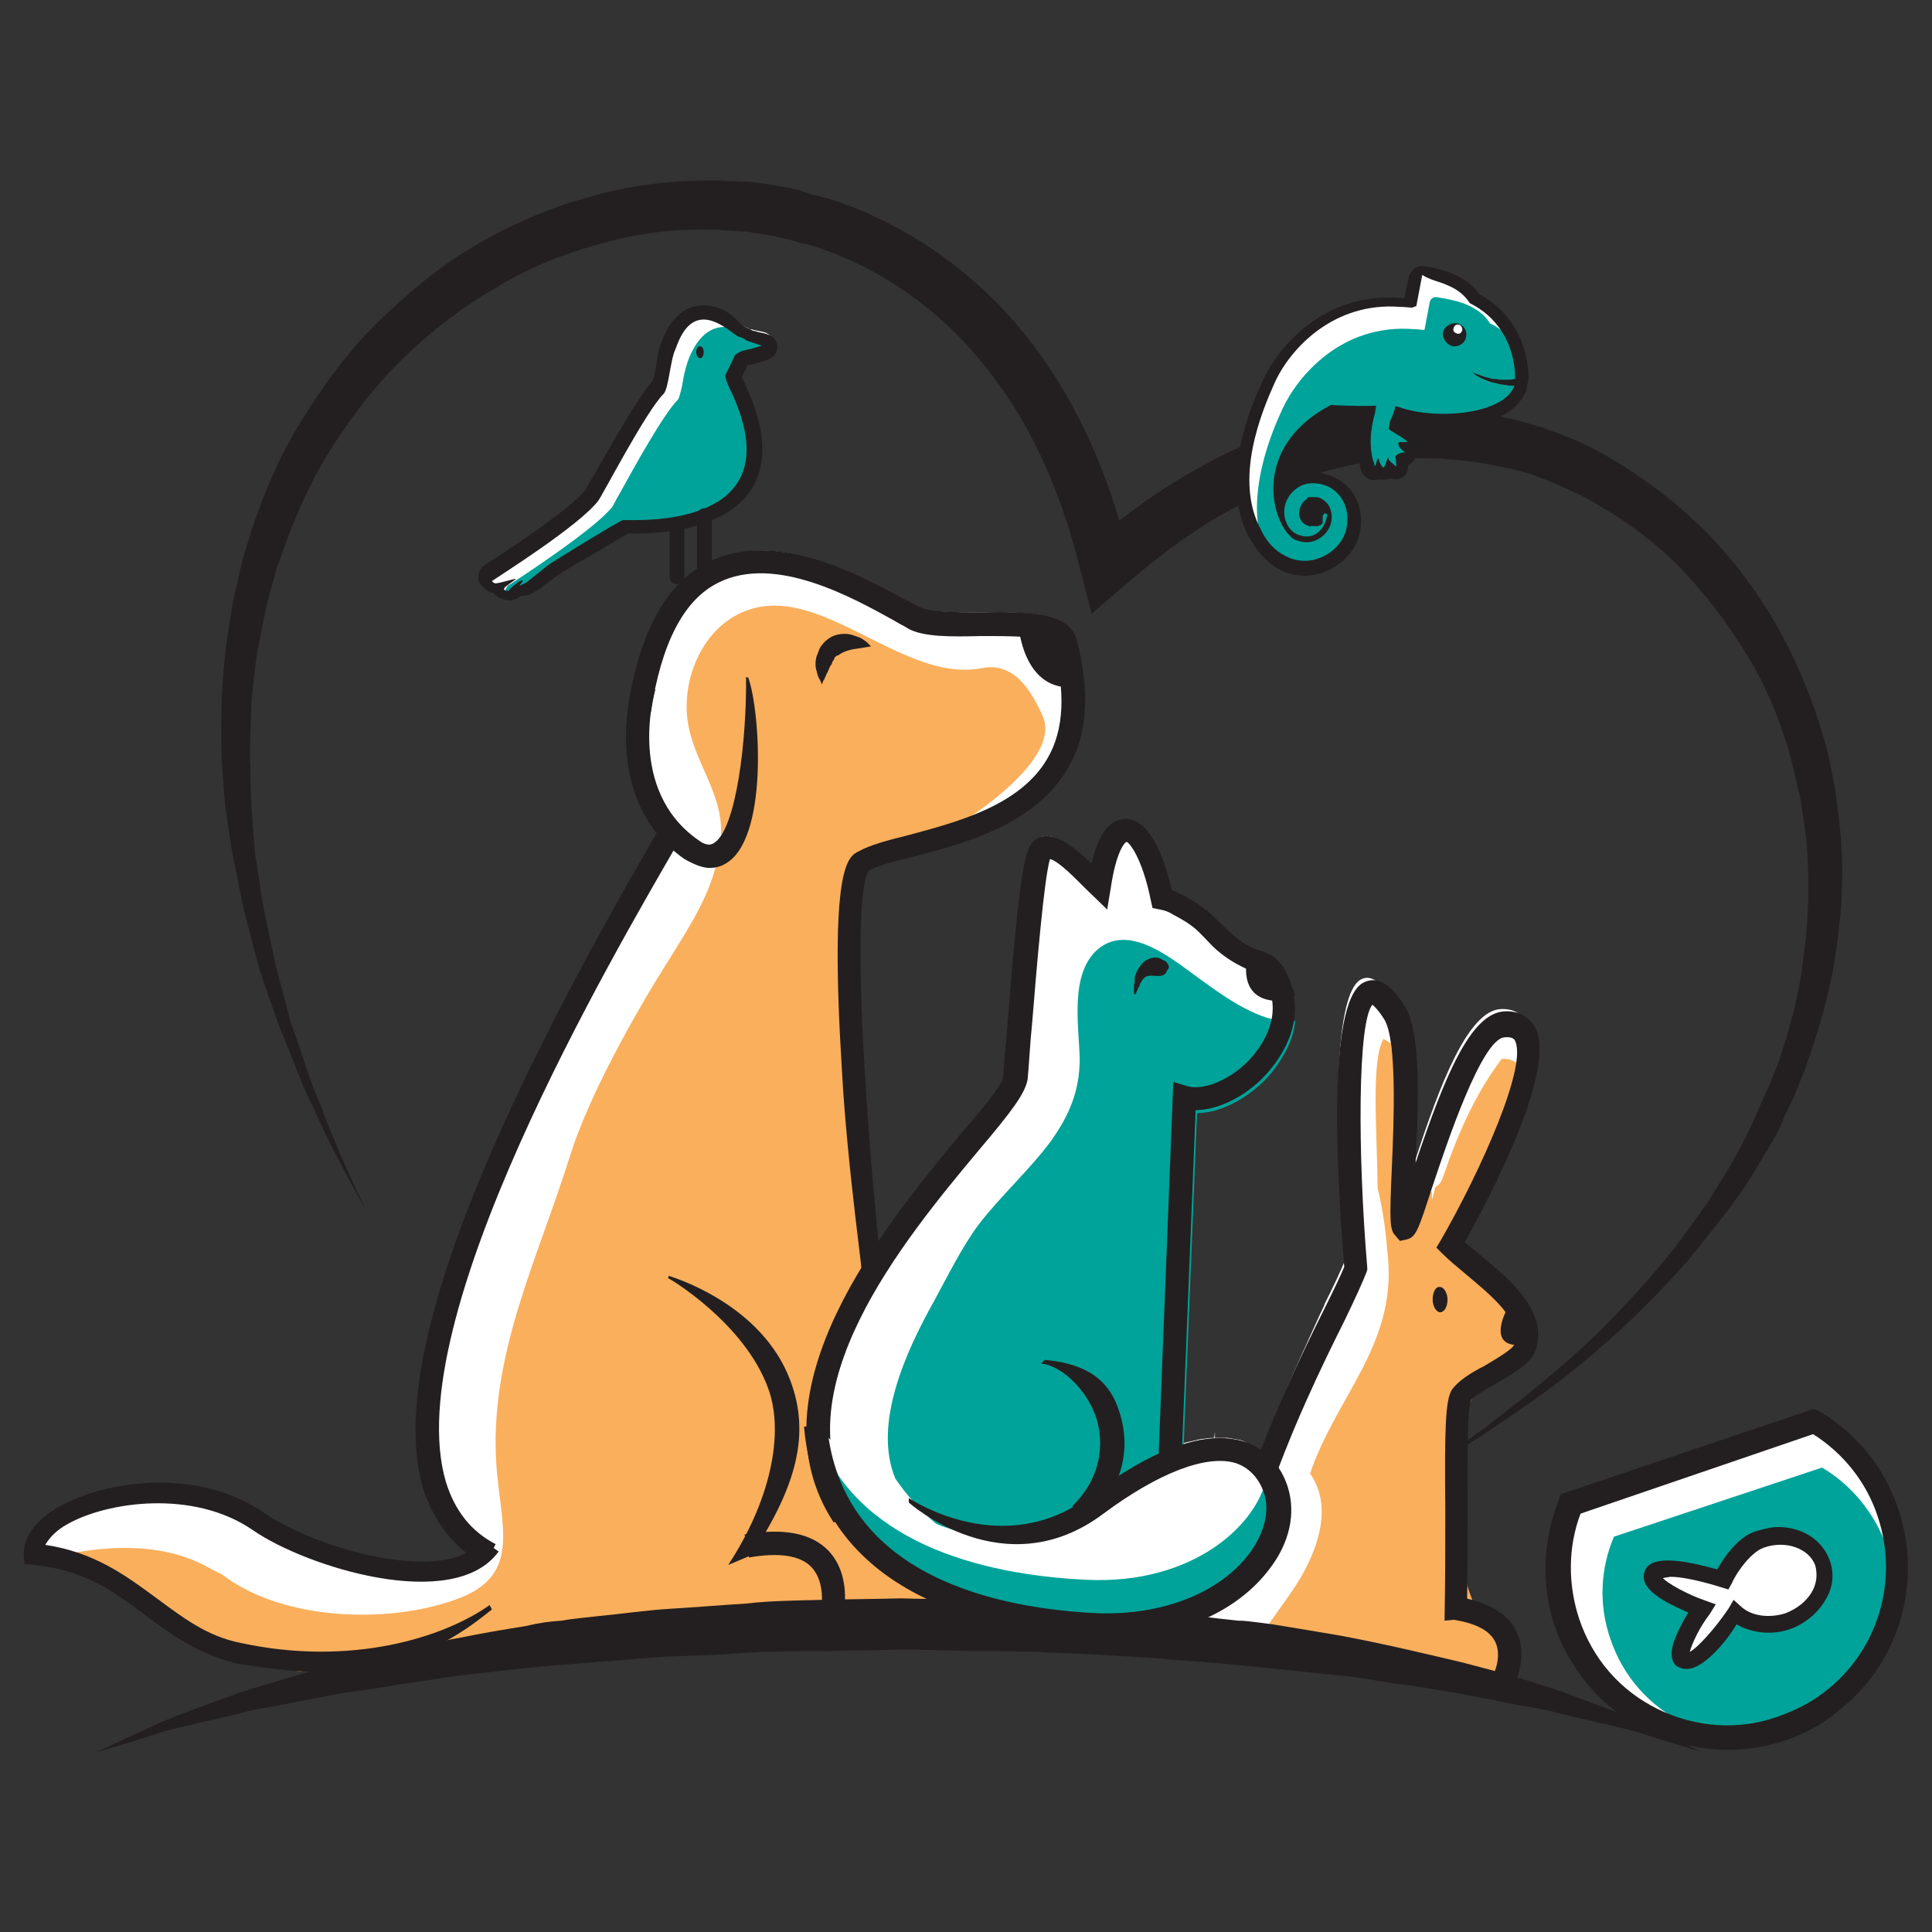 <?xml version="1.0" encoding="utf-8"?>
<!-- Generator: Adobe Illustrator 27.2.0, SVG Export Plug-In . SVG Version: 6.00 Build 0)  -->
<svg version="1.1" id="Layer_1" xmlns="http://www.w3.org/2000/svg" xmlns:xlink="http://www.w3.org/1999/xlink" x="0px" y="0px"
	 viewBox="0 0 260 260" style="enable-background:new 0 0 260 260;" xml:space="preserve">
<rect x="0" y="0" width="260" height="260" fill="#333333" stroke="none"/>
<style type="text/css">
	.st0{fill:#231F20;}
	.st1{fill-rule:evenodd;clip-rule:evenodd;fill:#00A399;}
	.st2{fill-rule:evenodd;clip-rule:evenodd;fill:#FFFFFF;}
	.st3{fill-rule:evenodd;clip-rule:evenodd;fill:#231F20;}
	.st4{fill:#FFFFFF;}
	.st5{fill:#00A399;}
	.st6{fill:#C6B198;}
	.st7{fill:#FAAF5C;}
</style>
<g>
	<g>
		<g>
			<g>
				<g>
					<g>
						<g>
							<path class="st0" d="M192.4,197.4l6.1-4.3c2-1.4,3.9-3,5.9-4.5c3.8-3.1,7.6-6.2,11.1-9.7c3.5-3.5,6.7-7,9.8-10.9
								c1.5-2,2.9-3.9,4.3-5.9c1.3-2.1,2.7-4.2,3.8-6.2c1.2-2.2,2.3-4.3,3.2-6.5c0.5-1.2,1-2.2,1.5-3.3l1.3-3.3
								c1.5-4.5,2.8-9.2,3.3-14c0.7-4.7,0.8-9.5,0.5-14.3c-0.1-2.4-0.6-4.7-0.9-7c-0.6-2.3-1-4.6-1.7-6.9c-1.4-4.5-3.2-8.9-5.8-12.9
								c-2.4-4-5.3-7.7-8.5-11.1c-3.2-3.3-7-6.2-11-8.5c-2-1.3-4.2-2.2-6.2-3.1l-3.1-1.2c-1.2-0.3-2.4-0.7-3.6-0.9
								c-4.4-1-9.1-1.4-13.6-1.2c-4.6,0.2-9.2,1.2-13.6,2.7c-4.4,1.5-8.7,3.5-12.7,6c-4,2.5-7.7,5.4-11.3,8.5l-4.3,3.7l-1.4-5.5
								c-2.4-9.8-6.2-19.3-12.4-27.1c-6-7.9-14.3-13.9-23.7-16.9l-0.7-0.2l-0.9-0.2l-1.8-0.5c-1.3-0.3-2.4-0.6-3.6-0.7l-1.7-0.3
								l-1.8-0.1c-1.3-0.1-2.4-0.2-3.7-0.2c-5-0.1-9.9,0.6-14.7,2c-4.8,1.3-9.5,3.2-13.7,5.8c-4.4,2.5-8.3,5.5-12,9
								c-3.7,3.5-6.8,7.4-9.6,11.7c-2.8,4.2-5,8.9-6.7,13.6l-1.3,3.6c-0.3,1.3-0.7,2.4-1,3.7c-0.7,2.4-1,5-1.6,7.5
								c-0.3,2.5-0.7,5.1-0.8,7.6c0,2.5-0.3,5.1-0.1,7.7c0,2.5,0.1,5.2,0.3,7.7l0.3,3.9l0.6,3.8c0.2,1.3,0.3,2.5,0.6,3.8l0.8,3.8
								l0.8,3.8l1,3.8l1,3.8l1.3,3.7c0.8,2.4,1.6,5,2.7,7.4c1.8,5,4,9.7,6.2,14.4c-2.5-4.6-5.1-9.2-7.2-14.1
								c-1.2-2.3-2.1-4.8-3.1-7.3l-1.5-3.7l-1.3-3.7l-1.3-3.8l-1-3.8l-1-3.8c-0.3-1.3-0.6-2.7-0.8-3.9l-0.8-3.9l-0.6-3.9
								c-0.5-2.7-0.6-5.3-0.8-8c-0.2-2.7-0.1-5.3-0.1-8c0.1-2.7,0.3-5.3,0.6-8.1c0.5-2.7,0.7-5.3,1.4-8c0.3-1.3,0.6-2.7,0.9-3.9
								l1.2-3.9c1.7-5.1,3.9-10.2,6.8-14.8s6.1-9.1,10-12.9c3.9-3.8,8.1-7.4,12.8-10.2c4.7-2.8,9.8-5.1,15.1-6.6
								c5.3-1.6,10.9-2.4,16.4-2.4c1.4-0.1,2.8,0.1,4.2,0.1l2.1,0.1l2.1,0.3c1.4,0.2,2.9,0.5,4.2,0.8l1.7,0.6l0.9,0.2l0.7,0.2
								l0.5,0.1c10.6,3.3,20.2,10.2,27,18.9c6.9,8.8,11.2,19.2,13.6,29.8l-5.7-1.8c3.9-3.3,8-6.5,12.4-9.1c4.4-2.7,9.1-5,14.1-6.6
								c5-1.6,10.2-2.7,15.4-2.9c5.3-0.2,10.4,0.2,15.7,1.5c1.3,0.3,2.4,0.7,3.6,1l0.2,0.1h0.1l0.2,0.1l0.5,0.2l0.9,0.3l1.8,0.7
								c2.4,1,4.7,2.2,6.9,3.6c4.4,2.7,8.5,6,12.1,9.7c3.6,3.8,6.7,8,9.2,12.5c2.5,4.5,4.5,9.4,5.9,14.2c0.8,2.4,1.2,5,1.7,7.5
								c0.3,2.5,0.7,5.1,0.8,7.6c0.2,2.5,0.1,5.1,0,7.6c-0.2,2.5-0.5,5.1-0.9,7.6c-0.8,5.1-2.3,9.9-4,14.7l-1.4,3.5
								c-0.5,1.2-1.2,2.3-1.6,3.5c-1,2.3-2.4,4.4-3.7,6.6s-2.8,4.2-4.3,6.2c-1.6,2-3.1,3.9-4.7,5.9c-3.3,3.7-6.8,7.3-10.5,10.6
								c-3.7,3.3-7.6,6.4-11.7,9.2c-2.1,1.4-4,2.8-6.2,4.2L192.4,197.4z"/>
						</g>
					</g>
				</g>
			</g>
		</g>
	</g>
	<g>
		<g>
			<polygon class="st0" points="111,161.9 111.5,187 114.4,187.6 			"/>
		</g>
	</g>
	<g>
		<g>
			<g>
				<path class="st1" d="M168.8,72.1c-4-7.4,0.3-17.2,1.7-20.4c2-4.4,7.9-11.5,17.7-10.7c0.5,0,0.9,0.1,1.4,0.1l0.7-3.7
					c0.1-0.5,0.6-0.7,1-0.7c1.4,0.2,2.5,0.5,3.5,0.8c1.6,0.6,2.8,1.5,3.6,2.7c3.9,2,6.4,6,6.4,10.7c0,0.2-0.1,0.5-0.2,0.6
					c0.1,0.2,0.1,0.5,0,0.7c-0.5,1.3-1.5,2.2-3.1,3c-3.5,1.6-9.1,1.8-13,0.6c-0.2,0.8-0.3,0.9-0.3,1c-0.1,0.2-0.1,0.5-0.2,0.7
					c0.6,0.3,1.2,0.7,1.7,1.2l0.3,0.2c0.2,0.2,0.3,0.6,0.2,0.9c-0.1,0.2-0.3,0.5-0.6,0.6c0.2,0.3,0.3,0.6,0.1,1
					c-0.2,0.3-0.6,0.6-0.9,0.5c0,0-0.1,0-0.2,0c0.1,0.6,0.2,1.3-0.2,1.6c-0.2,0.2-0.6,0.2-0.8,0.1l0,0c-0.1,0-0.3-0.2-0.6-0.3
					c-0.1,0.1-0.2,0.3-0.3,0.5c-0.2,0.1-0.6,0.1-0.8,0c-0.1,0-0.2-0.1-0.3-0.2c-0.1,0.1-0.2,0.2-0.5,0.2c-0.1,0-0.2,0-0.3,0l0,0
					c-0.5-0.1-0.5-0.3-0.8-1.7l-0.1-0.6c-0.2-1.7-0.1-3.5,0.3-5.3c0-0.1,0.1-0.2,0.1-0.3c-2.4,0-4.4-0.1-4.8-0.2
					c-4.7,2.5-6.4,5.9-6.8,8.3c-0.2,1.3-0.2,2.5-0.1,3.7c0.3-0.9,1-1.7,2-2.3c1.3-0.8,2.9-0.9,4.4-0.3c2.2,0.8,4.2,3.2,3.5,6.8
					c-0.3,1.7-1.5,3.2-3.1,4.2c-1.7,0.9-3.8,1.2-5.7,0.5C171.5,75.6,170,74.2,168.8,72.1z M177,69.9c0-0.1,0.1-0.1,0.1-0.1
					c0-0.1,0.1-0.1,0.1-0.2l0.1-0.2c0.1-0.3,0.2-0.6,0.6-0.7c-0.1-0.2-0.3-0.3-0.6-0.5c-0.1,0-0.3-0.1-0.6-0.1c-0.1,0-0.2,0-0.2,0
					s-0.1,0-0.2,0s-0.1,0-0.2,0.1l-0.1,0.1c-0.5,0.3-0.7,1-0.6,1.5c0,0.3,0.2,0.5,0.5,0.6c0.1,0,0.2,0,0.3,0v0.8l0.2-0.9
					c0,0,0.2,0,0.2-0.1l0.2-0.1C176.8,70,176.9,70,177,69.9C176.9,70,177,69.9,177,69.9z"/>
			</g>
			<g>
				<g>
					<path class="st2" d="M170.7,51.7c2-4.4,7.9-11.5,17.7-10.7c0.5,0,0.9,0.1,1.4,0.1l0.7-3.7c0.1-0.5,0.6-0.7,1-0.7
						c1.4,0.2,2.5,0.5,3.5,0.8c1.6,0.6,2.8,1.5,3.6,2.7c2.5,1.3,4.5,3.5,5.5,6.2c-0.9-1.2-2.2-2.2-3.6-2.9c-0.7-1.2-2-2.1-3.6-2.7
						c-0.9-0.3-2.1-0.6-3.5-0.8c-0.5-0.1-0.9,0.2-1,0.7l-0.7,3.7c-0.3,0-0.8-0.1-1.4-0.1c-9.8-0.8-15.7,6.4-17.7,10.7
						c-1.4,3-5.2,11.8-2.5,18.9c-0.5-0.6-0.8-1-1.2-1.7C164.8,64.7,169.2,54.9,170.7,51.7z"/>
				</g>
			</g>
			<g>
				<path class="st0" d="M194.6,38.3c1.5,0.6,2.5,1.4,3.2,2.5c3.5,1.7,6.1,5.3,6.1,10.2c-0.1,0-0.1,0-0.1,0c-0.1,0-0.3,0.1-0.6,0.1
					s-0.3,0-0.6,0s-0.5,0-0.7,0c-0.2,0-0.5-0.1-0.7-0.1c-0.2,0-0.5,0-0.7-0.1l0,0c-0.2-0.1-0.5-0.1-0.7-0.2c-0.1,0-0.1,0-0.1,0
					c-0.1-0.1-0.3-0.1-0.5-0.2c-0.2-0.1-0.3-0.1-0.6-0.2c-0.7-0.3-1-0.7-1-0.7s0.3,0.3,0.9,0.8c0.1,0.1,0.3,0.2,0.5,0.3
					c0.2,0.1,0.3,0.2,0.6,0.3c0.2,0.1,0.5,0.2,0.7,0.3c0.1,0,0.1,0,0.2,0.1c0.2,0,0.3,0.1,0.6,0.1c0.2,0.1,0.5,0.1,0.7,0.2
					c0.2,0,0.5,0.1,0.7,0.1s0.5,0.1,0.7,0.1c0.2,0,0.3,0,0.6,0c-1.3,3.8-10.3,4.7-15.5,2.9c-0.1,0-0.2-0.1-0.3-0.1
					c-0.1,0-0.1,0-0.2,0c-0.2,0.8-0.5,1.5-0.6,1.7c-0.2,0.3-0.2,0.8-0.3,1.2c0,0.1,0,0.2,0.2,0.3c0.8,0.5,1.5,0.9,2.3,1.5l0,0
					c0.1,0.1-0.7,0.1-1,0.1c-0.3,0-0.3,0.2-0.1,0.6s1,0.9,0.8,0.8c-0.3-0.1-1.4,0.2-1.3,0.7c0.1,0.3,0.1,1.2,0.1,1.2l0,0
					c0,0-0.6-0.5-0.9-0.8c-0.2-0.3-0.2-0.5-0.2-0.5l0,0c0,0-0.3,0.9-0.5,1.3c0,0.1-0.1,0.1-0.1,0.1c-0.2,0-0.3-0.3-0.5-0.6
					c-0.1-0.2-0.1-0.5-0.2-0.6c-0.1,0-0.2,0.1-0.3,0.7c-0.1,0.2-0.1,0.3-0.2,0.3l0,0c0,0-0.1-0.5-0.3-1c0,0,0,0-0.1-0.6
					c-0.3-1.6-0.1-3.3,0.3-5c0.1-0.2,0.2-0.8,0.3-1.5c-3.3,0.1-6-0.1-6-0.1l0,0l0,0c0,0,0,0-0.1,0l0,0l0,0
					c-9.9,5.2-8.4,14.2-5.8,17.3c0.5,0.6,0.9,0.9,1.5,1c2.2,0.8,4.7-1.2,4.4-3.6c-0.2-1.3-0.8-1.8-1.6-2.2c-0.2-0.1-0.5-0.1-0.7-0.1
					c-0.1,0-0.1,0-0.2,0l0,0c-0.1,0-0.2,0-0.3,0l0,0c0,0-0.1,0-0.2,0l0,0h-0.1l0,0c-0.1,0-0.1,0-0.1,0.1l0,0c0,0-0.1,0-0.1,0.1l0,0
					l-0.1,0.1c-1.3,0.9-1.3,3,0.1,3.5c0.2,0.1,0.3,0.1,0.6,0.1c0.1,0,0.1,0,0.2,0c0,0,0,0,0.1,0c0.1,0,0.1,0,0.1,0s0,0,0.1,0h0.1
					c0,0,0,0,0.1,0h0.1c0,0,0,0,0.1,0c0,0,0.1,0,0.1-0.1c0,0,0,0,0.1,0h0.1l0,0l0.1-0.1l0,0l0.1-0.1l0,0c0,0,0,0,0.1-0.1
					c0,0,0,0,0-0.1c0,0,0,0,0-0.1c0,0,0,0,0-0.1c0,0,0,0,0-0.1c0,0,0,0,0-0.1c0,0,0,0,0-0.1c0,0,0,0,0-0.1l0,0v-0.1l0,0v-0.1l0,0
					c0-0.1,0-0.1,0.1-0.2c0-0.1,0.1-0.2,0.2-0.2h0.1c0.1,0,0.2,0.1,0.2,0.2c-0.1,1-0.9,2.9-2.8,2.9c-0.3,0-0.7-0.1-1-0.2
					c-2.3-0.8-2.9-4.6-0.1-6.4c1-0.7,2.4-0.7,3.6-0.3c2,0.7,3.5,2.9,2.9,5.8c-0.6,3-4.3,5.3-7.6,4c-1.5-0.6-2.9-1.7-3.9-3.8
					c-3.7-6.8,0.1-15.9,1.8-19.7c2.1-4.7,8-11,16.9-10.3c0.7,0,1.3,0.1,1.7,0.1c0.1-0.1,0.2-0.1,0.5-0.2l0.8-4.2
					C192.5,37.7,193.7,37.9,194.6,38.3 M195.2,36.7c-1-0.3-2.2-0.7-3.6-0.9c-0.9-0.1-1.7,0.5-2,1.4l-0.6,2.9c-0.2,0-0.3,0-0.6,0
					c-10.3-0.8-16.5,6.7-18.5,11.2c-1.5,3.3-6,13.5-1.7,21.2c1.3,2.2,2.9,3.8,4.8,4.5c2.1,0.8,4.4,0.6,6.4-0.6
					c1.8-1,3.2-2.8,3.6-4.7c0.8-4-1.4-6.8-4-7.7c-1.7-0.7-3.6-0.5-5.1,0.5c-0.2,0.1-0.5,0.3-0.7,0.6c0-0.3,0.1-0.7,0.1-1
					c0.6-3.1,2.8-5.7,6.1-7.6c0.6,0,2,0.1,3.6,0.1c-0.5,1.7-0.5,3.3-0.2,5l0.1,0.6v0.1c0.3,1.4,0.6,1.8,1.4,2.2l0,0
					c0.2,0.1,0.5,0.1,0.8,0.1c0.1,0,0.2,0,0.3-0.1c0,0,0,0,0.1,0c0.5,0.1,1,0.1,1.5-0.1c0,0,0.1,0,0.1-0.1c0,0,0.1,0,0.1,0.1l0,0
					c0.6,0.2,1.3,0.1,1.7-0.3c0.5-0.3,0.6-0.9,0.6-1.5c0.3-0.1,0.7-0.5,0.9-0.8c0.2-0.5,0.2-0.8,0.2-1.2c0.1-0.1,0.2-0.3,0.3-0.5
					c0.2-0.7,0.1-1.5-0.5-2c-0.1,0-0.2-0.1-0.2-0.2l-0.2-0.1c-0.3-0.2-0.8-0.5-1.2-0.7c0,0,0.1-0.1,0.1-0.2c4,1,9.5,0.8,12.9-0.8
					c1.8-0.8,3-2.1,3.6-3.5c0.1-0.2,0.1-0.5,0.1-0.8c0.1-0.2,0.2-0.5,0.2-0.8c0-5-2.5-9.2-6.6-11.4
					C198.2,38.3,196.9,37.4,195.2,36.7L195.2,36.7z"/>
			</g>
		</g>
		<g>
			<g>
				<path class="st3" d="M197.3,45.3c-0.1,0.9-1,1.4-1.8,1.3c-0.8-0.2-1.4-1-1.3-1.8c0.1-0.8,1-1.4,1.8-1.3
					C196.9,43.6,197.5,44.5,197.3,45.3z"/>
			</g>
			<g>
				<path class="st2" d="M196.8,44.4c-0.1,0.3-0.3,0.6-0.7,0.5c-0.3-0.1-0.6-0.3-0.5-0.7c0.1-0.3,0.3-0.6,0.7-0.5
					C196.6,43.7,196.8,44.1,196.8,44.4z"/>
			</g>
		</g>
	</g>
	<g>
		<g>
			<g>
				<path class="st4" d="M244.1,191.4c4.6,2.7,8.2,6.9,10,12.4c4,11.9-2.4,24.8-14.3,28.9c-11.9,4-24.9-2.4-28.9-14.3
					c-1.8-5.4-1.5-11,0.5-15.9L244.1,191.4z"/>
			</g>
			<g>
				<path class="st5" d="M245.2,197.5c3.9,2.3,7,6,8.7,10.6c3.5,10.3-2.1,21.4-12.4,24.8s-21.4-2.1-24.8-12.4
					c-1.6-4.6-1.3-9.5,0.5-13.7L245.2,197.5z"/>
			</g>
			<g>
				<path class="st0" d="M240.3,234.2c-6.2,2.1-12.8,1.6-18.7-1.3c-5.9-2.9-10.2-7.9-12.4-14.1c-1.8-5.5-1.6-11.5,0.6-17l0.2-0.7
					l34.1-11.5l0.7,0.3c5.1,3,8.9,7.7,10.7,13.3c3.3,9.9,0,20.9-8.3,27.2l0,0C245.2,232.1,242.9,233.3,240.3,234.2z M212.7,203.7
					c-1.7,4.5-1.7,9.5-0.2,14.1c1.8,5.4,5.5,9.7,10.6,12.2c5.1,2.5,10.9,2.9,16.2,1c2.2-0.8,4.3-1.8,6.1-3.2
					c7.3-5.5,10.2-15,7.3-23.7c-1.5-4.6-4.6-8.5-8.7-11.1L212.7,203.7z"/>
			</g>
		</g>
		<g>
			<path class="st4" d="M240.7,218.2c-2.7,0.9-5.4,0.5-7.2-1.2c0,0-5.1,7.6-7,6.2c-1.5-1,2.5-6.8,2.5-6.8s-7.2-2.7-6.6-4.5
				c0.8-2.2,9.4,0.6,9.4,0.6c0.7-1.7,2.8-4.6,4.8-5.4c3.6-1.3,7.4,0.1,8.5,3.2C246.3,213.3,244.4,216.9,240.7,218.2z"/>
			<path class="st0" d="M227,224.6c-0.5,0-0.8-0.1-1.2-0.3s-0.7-0.6-0.8-1.3c-0.3-1.6,1.2-4.3,2.2-6c-3.3-1.4-6.6-3.2-5.9-5.4
				c0.3-1.2,1.5-1.6,3.2-1.6c2.2,0,5.1,0.8,6.6,1.2c1-1.8,2.9-4.4,5.1-5.1c1-0.3,2.1-0.6,3.1-0.6c3.2,0,5.9,1.7,6.9,4.4
				c0.7,1.8,0.5,3.8-0.6,5.5c-1,1.7-2.7,3.1-4.6,3.8c-2.5,0.9-5.2,0.6-7.3-0.6C232.2,221.1,229.2,224.6,227,224.6z M223.8,212.4
				c0.7,0.7,3.1,2.1,5.7,3l1.4,0.5l-0.8,1.3c-1.4,1.8-2.4,4-2.7,5.1c1-0.5,3.3-3,5.2-5.8l0.7-1.2l1,0.9c1.4,1.3,3.8,1.6,6,0.9
				c1.5-0.6,2.7-1.5,3.5-2.8c0.7-1.2,0.8-2.4,0.5-3.6c-0.8-2.3-4-3.5-7-2.4c-1.6,0.6-3.5,3.1-4.2,4.7l-0.5,0.9l-1-0.3
				c0,0-4.3-1.4-6.8-1.4C224.3,212.3,223.9,212.3,223.8,212.4z"/>
		</g>
	</g>
	<g>
		<g>
			<g>
				<g>
					<g>
						<g>
							<path class="st4" d="M8,203.5c3.3-2,8.4-3.1,13.2-3.1c3.7,0,9,0.7,13.9,4c3,2.1,9.1,4.8,15.8,6.1c0.3,0.1,0.8,0.1,1.2,0.2
								h0.2c0.5,0,0.8,0.1,1.3,0.2l0.2-0.8v0.7c0.5,0,0.9,0.1,1.4,0.1c0.6,0,1.2,0,1.6,0H57c0.6,0,1,0,1.5-0.1c0.6,0,1-0.1,1.5-0.2
								h0.2c0.5-0.1,0.9-0.2,1.4-0.3l0.2-0.1c0.6-0.1,1-0.3,1.4-0.6l1-0.6l-0.9-0.7c-0.6-0.5-1.3-1-1.7-1.6l-0.7,0.3l0.6-0.6
								c-0.6-0.6-1-1.2-1.5-1.8v-0.1c-0.3-0.6-0.7-1.3-1-2l-0.1-0.3c-0.5-0.9-0.7-1.6-0.9-2.4c-0.1-0.5-0.2-0.9-0.3-1.4
								c0-0.1,0-0.2,0-0.3l-0.1-0.5c0-0.2-0.1-0.5-0.1-0.8c0-0.2,0-0.3-0.1-0.6l-0.1-0.6c0-0.2,0-0.3-0.1-0.5c0-0.2,0-0.5,0-0.6
								v-0.7c0-0.1,0-0.3,0-0.5c0-0.3,0-0.6,0-0.9v-0.9c0-0.5,0-0.8,0-1.3v-0.6c0-0.5,0.1-0.9,0.1-1.4v-0.6c0-0.5,0.1-0.9,0.1-1.4
								v-0.6c0.1-0.6,0.1-1,0.2-1.6l0.1-0.5c0.1-0.6,0.2-1.2,0.3-1.7l0.1-0.3c0.1-0.6,0.2-1.3,0.3-1.8l0.1-0.3
								c0.1-0.7,0.3-1.4,0.5-2.1l0.1-0.3c0.2-0.7,0.3-1.4,0.6-2.1l0.1-0.2c0.2-0.8,0.5-1.6,0.7-2.4l-0.7-0.5l0.8,0.2
								c0.2-0.8,0.5-1.6,0.8-2.4l-0.7-0.5l0.7,0.2c0.2-0.8,0.6-1.7,0.9-2.5c0.3-1,0.7-2,1-2.8l0.1-0.2c0.3-0.8,0.7-1.8,1-2.8
								c0.3-1,0.8-2,1.2-3l0.1-0.1c5.3-12.8,13.3-28.3,23.6-46l0.2-0.5l-0.3-0.5c-0.2-0.3-0.5-0.7-0.7-0.9c-0.2-0.3-0.5-0.7-0.7-1
								c-0.9-1.6-1.6-3.5-2.1-5.4c-0.1-0.5-0.1-0.7-0.2-1c-0.2-1.4-0.3-2.8-0.3-4.2l-0.8-0.2h0.8l0.1-1.6l-0.8-0.3l0.8,0.1
								c0-0.2,0-0.3,0-0.6l0.2-1.7l0,0c1.5-9.6,5-15.8,10.3-18.5c2-0.9,4.2-1.5,6.6-1.5c7.3,0,15,4.3,19.1,6.6c0.8,0.5,1.5,0.8,2,1
								c1.2,0.6,3.5,0.7,6.5,0.7h1.8c0.8,0,1.5,0,2.3,0c5.7,0,9.4,0.6,10,3.2c1.8,6.7,1.5,12.4-1,16.7c-4.2,7.3-13.5,9.7-20.2,11.4
								c-2.7,0.7-4.8,1.3-6,1.8l-0.2,0.2c-0.1,0.1-0.2,0.2-0.3,0.5l-0.1,0.1c-0.1,0.2-0.1,0.3-0.2,0.3v0.1l0.7,0.3l-0.8-0.1
								l-0.5,2.8l-0.3,7.5l0.2,8.2c0,0.5,0,0.9,0,1.4l0.2,4c0.5,7.7,1.2,16.5,2.1,25.2l0.2,2.2l1.2-1.8c0.9-1.4,1.8-2.7,2.8-3.9
								c0.5-0.6,0.9-1.3,1.4-1.8c1.3-1.7,2.7-3.3,4-5.2l2.7-3.1c3.6-4.3,5.8-6.9,5.9-8.1c0.2-2.2,0.5-4.7,0.6-7.5
								c1.5-17.9,2.2-23.1,3.2-23.9c1.7-1.3,4.4,0.9,6.7,3.1l0.9,0.9l0.3-1.3c0.9-3.6,2.2-5.3,3.9-5.3c2.2,0,4.2,3.1,5.4,8.9
								l0.1,0.5l0.5,0.1c0.5,0.2,1,0.3,1.5,0.7c3,1.6,3.8,2.5,4.8,3.6c0.5,0.5,0.9,0.9,1.5,1.5c1.7,1.5,3,2,3.9,2.3
								c1.3,0.5,2.4,0.9,3.3,2.9c1.8,3.8,1.2,8.3-2.2,12.1c-2.7,3.1-6.4,5.1-9.5,5.1h-0.7l-1.8,46.5l1-0.3c0.7-0.2,1.4-0.3,2.1-0.5
								c0.8-0.1,1.4-0.2,2-0.2l0.1-0.8v0.8c0.6,0,1.2,0,1.7,0c0.7,0.1,1.3,0.2,1.7,0.3c0.3,0.1,0.7,0.2,1,0.5
								c0.3,0.2,0.7,0.3,0.9,0.6l0.8,0.6l0.3-0.9c1.6-4,3.5-8.3,5.5-12.8l0.1-0.2c0.3-0.7,0.6-1.3,0.9-2l1-2.2
								c0.3-0.7,0.7-1.4,0.9-2c1.2-2.4,2.2-4.5,2.7-5.8v-0.1v-0.2c-1.8-22.4-1-36.5,2.4-37.6c1.8-0.7,3.7,2.2,4.3,3
								c2,3.1,1.8,11.7,1.4,20.8l-0.2,5.5l1.7-5.3c3.1-9.5,6.9-19.6,11.3-19.9c1.6-0.1,2.7,0.5,3.3,1.5c2.5,4.2-3.1,17.4-9.4,28.4
								l-0.3,0.6l0.5,0.5c0.7,0.6,1.4,1.2,2.1,1.8c3.9,3.2,8.8,7.2,7.3,11.9c-0.5,1.6-2.8,2.9-5.1,4.2c-1.8,1-3.1,1.8-3.6,2.4
								c-0.6,1.4-0.6,6.8-0.6,14.9c0,4.4,0,9.9-0.1,14.9v0.6l0.6,0.2c0.6,0.2,1.2,0.5,1.7,0.6c2.2,0.8,3.6,2.1,4,3.7
								c0.2,0.9,0.2,1.8,0,2.8l-0.2,0.8l1.5,0.5v0.5h-4c-20.4-6.1-42.4-7.2-63.6-7.4c-15.4-0.1-30.8-0.5-46.1,1.2
								c-4,0.5-8,0.9-12,1.5c-8.8,0.1-17.7,0-26,2.3h-7.6l2.2-0.6l-5.1-0.1c-3.2-0.1-6.5-0.5-9.7-1.2c-5-1-8.5-3.7-12.1-6.4
								c-4.4-3.2-8.5-6.4-15.6-6.9H3.7v-0.5C3.6,207.1,5.1,205.1,8,203.5z"/>
						</g>
					</g>
					<g>
						<g>
							<path class="st6" d="M116.9,117.5L116.9,117.5L116.9,117.5z"/>
						</g>
					</g>
				</g>
				<g>
					<g>
						<path class="st7" d="M10.3,208.9c5.9-1,12-0.9,17.1,1.7c0.9,0.5,1.7,0.9,2.5,1.3c8.5,6.5,23.3,6.6,32.1,3.1
							c8.1-3.2,5.4-9.7,4.8-17.8c-1-14.8,5.5-27.6,9.9-41.6c2.5-8.1,8.8-19.3,13.3-26.4c3.1-5,6.1-9.5,6.9-15.4
							c1-6.4-3.3-10.6-4.3-16.4c-1.2-7,3.2-15.8,11.5-15.9c9-0.1,18.8,10.3,28.1,8.4c4.6-0.9,6.9,3.8,8.1,6.4
							c2.2,4.8-5.9,11-9.4,13.4c-1.7,1.2-3.3,2.2-5,3.5c-1.5,0.6-3,1-4.5,1.7c-1.6,0.7-3.1,1.2-4.3,2.1c-0.1,0-0.2,0.1-0.2,0.1
							c-0.1,0-0.1,0.1-0.2,0.2c-0.8,0.8-1.5,1.8-1.7,3.3c-1.2,7.4-0.1,15.1,0.1,22.5c0.2,8.3,0.7,16.7,2.2,24.9
							c0,0.2,0.1,0.5,0.2,0.7c-0.5,1.8-1,3.7-1.6,5.5c-5.3,6.9-6.9,18-3.7,25.9c1.8,4.5,5.5,7.3,9.5,9.9c1.5,1.2,3,2.3,4.6,3.2
							c0.1,0.1,0.2,0.1,0.3,0.1c2.4,1.8,4.6,3.8,6.1,6.5c-0.6,0-1,0-1.6,0c-13.5-1.6-27.2-1.5-40.9-0.9c-6.7,0.3-14,0.1-20.6,2.1
							c-2,0.6-4,1-6,1.5c-8,0.7-15.8,1.5-23.8,2.5c0.5-0.1,0.9-0.2,1.4-0.5c-3-0.1-6.4-0.5-9.8-1.2c-5.2-1.2-8.8-3.8-12.4-6.5
							c-4.2-3-8-5.9-14.2-6.7C7,210,8.7,209.4,10.3,208.9z"/>
					</g>
				</g>
				<g>
					<g>
						<path class="st7" d="M175.1,212.2c2.7-4.7,4-9.9,1.2-13.9c3.5-10.3,11.5-17.2,10.5-28.9c-0.3-3.5-0.6-6.2-1.4-9.5
							c-0.1-8.1-0.9-17.2,0.8-20.1c0.1,0.1,0.3,0.2,0.5,0.3c0.1,0.1,0.2,0.2,0.5,0.3l0,0c0,0,0,0,0,0.1c0,0,0,0.1,0,0.2
							c0,1,0.7,1.8,1.6,2.2c0,2.3,0.2,4.6,0.5,6.9c-0.7,2.9-1,5.9-0.9,9c0.1,2.4,3.1,2.9,4.3,1.5c0,0.3,0,0.7,0,1.2
							c0.2-0.6,0.3-1.3,0.5-1.8c0.5-0.2,0.8-0.7,1-1.3c2-5.9,4.4-11.3,7.9-15.9c1.7-0.1,2.5,0.9,3,1.7c-0.6,0.2-1.2,0.7-1.4,1.5
							c-0.7,2.8-1.3,5.5-2,8.3c-2.2,3.3-3.9,6.9-5,10c-0.6,2.1-0.1,3.8,0.9,5.4c0,0.1,0.1,0.2,0.1,0.3c0.1,0.2,0.2,0.3,0.5,0.6
							c-0.1,0.2-0.2,0.6-0.3,0.8c0.5,0.5,1,1,1.6,1.6c1.4,1.4,3,2.9,4.2,4.6c0.2,0.9,0.5,1.8,0.5,3.1c0,1.7-0.6,3.1-1.4,4.4
							c-3.5,0.7-5.2,3.2-5.7,6.8c-0.8,6.4-0.3,13.9,0.1,20.3c0.1,1.2,0.5,2.3,0.9,3.3c0,0.9,0,1.8,0,2.9c0.5,0.2,0.9,0.3,1.3,0.6
							c1.8,0.8,3.1,2.2,3.5,3.9c0.2,1.2,0.2,2.2,0,3c0.3,0.1,0.7,0.2,0.9,0.3v0.5c-0.2,0.3-0.6,0.7-1,0.9c-2.7-0.3-5.4-0.7-8.1-1
							c-6.4-1.4-12.7-2.2-19.1-3.5c-2.2-0.5-4.4-0.9-6.5-1.3C170.5,218.4,173.1,215.6,175.1,212.2z"/>
					</g>
				</g>
				<g>
					<g>
						<path class="st5" d="M159.3,194.4c0.7-0.2,1.5-0.3,2.2-0.6h0.1c0.7-0.1,1.4-0.2,2-0.2c0.1,0,0.1,0,0.2,0c0.2,0,0.5,0,0.7,0
							c-0.7,0.5-1.2,1.2-1.2,2c-2.9,2.1-6.7,2.1-9.8,3.9c-3.2,2-6.1,4.8-9.5,6.6c-4.2,2-8.5,2.2-12.9,1.3c-1.7-0.8-3.6-1.5-5.2-2.4
							c-2.1-1.8-3.9-3.8-5.4-6c-3.1-7.4,1.5-17.3,5.2-23.9c1.8-3.3,3.7-7.2,6-10.3c3-3.9,6.8-7.3,9.7-11.2c2.5-3.5,3.9-6.8,3.9-11.1
							c-0.1-4.5-1.4-11.5,2.5-14.8c4.5-3.7,10.7,2,14.3,4.5c3.7,2.7,8.3,5.7,12.2,5.2c-0.2,2.4-1.4,4.7-3.2,7
							c-2.8,3.3-6.8,5.4-10,5.4L159.3,194.4z"/>
					</g>
				</g>
				<g>
					<g>
						<g>
							<path class="st0" d="M13,235.8c0,0,3.3-0.9,9.1-2.8c2.9-0.8,6.5-1.5,10.5-2.5c2-0.6,4.2-0.8,6.5-1.3c2.3-0.5,4.7-0.9,7.2-1.4
								c2.5-0.3,5.2-0.7,7.9-1.2c2.8-0.3,5.5-0.9,8.4-1.2c2.9-0.3,5.9-0.7,9-1c3-0.3,6.2-0.5,9.4-0.8c3.2-0.2,6.5-0.6,9.7-0.7
								s6.6-0.2,9.9-0.5c3.3-0.2,6.7-0.2,10.2-0.2c3.3-0.1,6.7-0.1,10.2-0.2c3.5,0,6.9,0.1,10.3,0.2c3.5,0,6.8,0,10.2,0.2
								c3.3,0.1,6.7,0.3,9.9,0.5c3.2,0.1,6.5,0.5,9.7,0.7c6.4,0.5,12.5,1.2,18.4,1.8c2.9,0.2,5.8,0.8,8.4,1.2
								c2.8,0.3,5.3,0.8,7.9,1.2c2.5,0.5,5,0.9,7.2,1.4c2.3,0.5,4.5,0.7,6.5,1.3c4,1,7.6,1.7,10.5,2.5c5.7,1.8,9,2.8,9,2.8
								s-3.1-1.5-8.5-4.2c-2.8-1.2-6.2-2.4-10.2-3.9c-4-1.4-8.5-2.7-13.6-4c-5.1-1.2-10.5-2.5-16.4-3.6c-2.9-0.5-6-1-9-1.5
								c-0.8-0.1-1.6-0.2-2.3-0.3c-0.8-0.1-1.6-0.2-2.4-0.2c-1.6-0.2-3.2-0.3-4.8-0.6c-3.2-0.3-6.5-0.8-9.8-1s-6.7-0.5-10.2-0.7
								c-3.5-0.2-6.8-0.3-10.3-0.5c-3.5-0.1-6.8-0.1-10.3-0.2c-3.5,0.1-6.9,0.1-10.5,0.2c-3.5,0.1-6.9,0.1-10.3,0.5
								c-3.3,0.2-6.8,0.5-10.2,0.7c-3.3,0.2-6.6,0.7-9.8,1c-1.6,0.2-3.2,0.3-4.8,0.6c-1.6,0.1-3.1,0.3-4.7,0.7c-3.1,0.5-6.1,1-9,1.6
								c-2.9,0.5-5.8,1.2-8.5,1.7s-5.4,1.3-7.9,1.8c-5,1.4-9.6,2.7-13.6,4c-4,1.5-7.5,2.7-10.3,3.9C16.1,234.3,13,235.8,13,235.8z"
								/>
						</g>
					</g>
				</g>
				<g>
					<g>
						<g>
							<path class="st0" d="M197.4,217.8c0.1-5,0.1-10.3,0.1-15c0-6.2-0.1-13.3,0.5-14.4c0.3-0.5,2-1.4,3.3-2.2
								c2.5-1.4,4.8-2.8,5.4-4.6c1.6-5.2-3.5-9.4-7.5-12.7c-0.8-0.7-1.5-1.3-2.1-1.7c3.2-5.7,12.7-23.6,9.4-29.1
								c-0.6-0.9-1.7-2.1-4-2c-4.7,0.2-8.2,9.2-12,20.4c0.5-9.7,0.6-18-1.5-21.2c-0.7-1-2.7-4.2-5.2-3.2c-5.2,1.7-4,24.7-2.9,38.4
								c-0.5,1.2-1.4,3.1-2.7,5.7c-3,6-7.4,15.1-10.9,25.3l3,1c3.3-9.9,7.7-18.9,10.7-24.9c1.4-2.9,2.4-5.1,2.9-6.4l0.1-0.3v-0.3
								c-1.3-15.5-1.3-33.1,0.7-35.4c0.2,0.2,0.8,0.7,1.6,2c1.7,2.8,1.3,13.5,1,20.1c-0.3,7-0.3,8.2,0.5,9l0.6,0.7l0.9-0.2
								c1.3-0.3,1.6-1.4,3.5-7.2c1.8-5.4,6.6-19.9,9.7-20c0.9-0.1,1.2,0.2,1.3,0.3c2,3.2-4.6,17.8-9.9,27l-0.6,1l0.8,0.8
								c0.9,0.9,2,1.8,3.2,2.8c3.3,2.8,7.5,6.1,6.5,9.4c-0.2,0.7-2.7,2.1-4,2.9c-2,1-3.6,2.1-4.4,3.2c-0.9,1.4-1,5.3-0.9,16.2
								c0,4.7,0,10-0.1,14.9L197.4,217.8z"/>
						</g>
					</g>
				</g>
				<g>
					<g>
						<g>
							<path class="st0" d="M65.3,210.6l1.4-2.8c-3.3-1.7-5.5-4.5-6.7-8.4c-6.4-21.7,22.3-70.5,31.6-86.6l-2.7-1.6
								c-26,44.5-36.4,73.6-32,89C58.4,204.9,61.2,208.5,65.3,210.6z"/>
						</g>
					</g>
				</g>
				<g>
					<g>
						<g>
							<g>
								<path class="st0" d="M116,171.8l2.5-2c-2.5-23.9-3.8-50.1-1.5-52.7c1.2-0.6,3.3-1.2,5.9-1.8c6.9-1.8,16.4-4.3,20.8-11.9
									c2.7-4.5,3-10.4,1.2-17.3c-1-3.8-6.8-3.8-13-3.7c-3.1,0-6.7,0-8.1-0.7c-0.6-0.2-1.2-0.7-2-1c-5.7-3.1-17.3-9.6-26.4-5.1
									c-5.7,2.8-9.4,9.5-10.9,19.7l3.1,0.5c1.4-9.2,4.4-15.1,9.1-17.4c7.6-3.8,18,2,23.6,5.1c0.8,0.5,1.5,0.8,2.1,1.2
									c2.1,1,5.4,1,9.5,0.9c3.6,0,9.5-0.1,9.9,1.4c1.6,6.1,1.4,11.2-0.8,15c-3.7,6.5-12.5,8.7-18.8,10.4c-2.8,0.7-5.1,1.3-6.7,2.2
									c-1.4,0.7-3.9,2.1-2.2,29.4C114,157.1,116.5,174.1,116,171.8z"/>
							</g>
						</g>
					</g>
					<g>
						<g>
							<g>
								<path class="st0" d="M95.5,116.8c0.8,0,1.5-0.2,2-0.5c6-3.1,4.8-20.7,3.2-25.1l-0.3-0.1c0.1,8.3-1.3,20.7-4.4,22.4
									c-0.2,0.1-0.8,0.5-2.1-0.5c-9.5-6.7-5.9-19.6-5.7-20.2l-3-0.9c-0.2,0.6-4.5,15.7,6.9,23.7C93.5,116.4,94.6,116.8,95.5,116.8
									z"/>
							</g>
						</g>
					</g>
				</g>
				<g>
					<g>
						<g>
							<path class="st0" d="M43.2,225c13.6,0,21.1-7,23-8.4l-0.3-0.6c-6.2,4.4-18.7,8.3-33.5,5.1c-4.6-0.9-7.9-3.5-11.3-6
								c-4.2-3.1-8.4-6.2-15-7.2c0.5-0.9,1.5-2,3-2.8c5.3-3,16.9-4.7,24.9,0.8c7.2,5,27.1,11.2,33.1,2.9l-2.2-1.6
								c-2.8,3.8-9.8,3.1-13.7,2.4c-6.6-1.2-12.6-3.9-15.5-5.9c-9.1-6.4-21.7-4.4-27.8-0.9c-3.2,1.8-4.8,4.2-4.7,6.5l0.1,1.2
								l1.2,0.1c6.7,0.6,10.9,3.6,15.1,6.8c3.6,2.7,7.3,5.3,12.4,6.5C35.8,224.5,39.6,225,43.2,225z"/>
						</g>
					</g>
				</g>
				<g>
					<g>
						<g>
							<g>
								<path class="st0" d="M112.2,204.9l2.7-1.7c-10.3-15.7,6.7-36.3,16.9-48.5c4.4-5.2,6.2-7.6,6.5-9.5c0.2-2.1,0.3-4.6,0.6-7.5
									c0.6-7.4,1.6-19.4,2.4-22.1c1.2,0.3,3.5,2.7,4.6,3.8l3.1,3l0.5-3c0.7-4.7,1.8-6,2.1-6.1c0.3,0,2.1,2,3.3,8l0.2,0.9l1,0.2
									c0.6,0.1,1.2,0.3,1.8,0.7c2.7,1.4,3.3,2.2,4.2,3.1c0.5,0.5,0.9,1,1.7,1.7c2,1.7,3.6,2.3,4.6,2.8c1.2,0.5,1.5,0.6,2.1,1.7
									c2.1,4.3-0.6,8.1-1.8,9.6c-2.5,3-6.4,4.8-8.8,4.2l-2-0.6l-2.2,55.9l3.1,0.1l2.1-52.2c3.2,0,7.3-2.1,10-5.4
									c3.5-4.2,4.3-8.8,2.3-12.9c-1-2.2-2.4-2.8-3.7-3.2c-1-0.3-2.1-0.8-3.7-2.2c-0.6-0.6-1-0.9-1.5-1.4c-1-1-2-2.1-5-3.8
									c-0.6-0.2-1-0.6-1.6-0.7c-1.5-6.4-3.6-9.5-6.2-9.6l0,0c-2.1,0-3.7,2-4.6,6c-2.7-2.5-5.5-4.8-7.7-3.1c-1.3,1-2,4.4-3.6,24.5
									c-0.2,2.8-0.5,5.3-0.6,7.4c-0.1,1-3.1,4.6-5.8,7.7C119.2,164.8,100.6,187.2,112.2,204.9z"/>
							</g>
						</g>
					</g>
					<g>
						<g>
							<g>
								<path class="st4" d="M121.5,202.9c0,0,13.6,9.1,26.2-0.3c12.6-9.5,21.5-9.5,24-2c2.5,7.5-6.9,19.1-24,18.2
									s-36-6.8-37.8-26.8"/>
							</g>
						</g>
						<g>
							<g>
								<path class="st5" d="M146.2,212.6c14.3,0.7,23.3-7.4,24.4-14.4c0.5,0.7,0.9,1.5,1.2,2.4c2.5,7.5-6.9,19.1-24,18.2
									c-16.7-0.8-35.3-6.6-37.8-25.7C115.2,207.3,131.4,211.9,146.2,212.6z"/>
							</g>
						</g>
						<g>
							<g>
								<path class="st0" d="M149.3,220.4c9.1,0,17-3.3,21.5-9.2c2.8-3.6,3.6-7.6,2.5-11.1c-1-3.1-3.1-5.2-5.9-6.1
									c-5.1-1.6-12.2,0.9-20.7,7.3c-11.5,8.7-23.8,0.7-24.4,0.3v0.6c0.1,0.1,12.9,11.5,26.2,1.5c7.4-5.5,13.9-8,17.8-6.8
									c1.8,0.6,3.1,2,3.8,4c0.8,2.4,0.1,5.4-2,8.2c-4,5.3-11.7,8.3-20.4,8c-12.8-0.6-34.5-4.6-36.4-25.3l-3.1,0.2
									c2,23.1,25.5,27.6,39.3,28.2C148.2,220.4,148.8,220.4,149.3,220.4z"/>
							</g>
						</g>
					</g>
				</g>
				<g>
					<g>
						<g>
							<path class="st0" d="M101.1,209.3c6.2-9.4,7.9-16.4,5.3-23.4c-3.8-10.4-15.8-14-16.4-14.2l-0.1,0.3c0.1,0,10.3,6,13.5,14.9
								c2.2,6.1,0.2,15.2-5.4,23.7L101.1,209.3z"/>
						</g>
					</g>
				</g>
				<g>
					<g>
						<g>
							<path class="st0" d="M146.6,204.5c4.4-4.2,5.8-9.6,3.9-14.9c-1.7-5-5.9-6.2-9.9-6.6l-0.5,0.5c2.4,0.2,5.9,3,7.4,7.2
								c0.8,2.4,1.4,7.5-3.2,12L146.6,204.5z"/>
						</g>
					</g>
				</g>
				<g>
					<g>
						<g>
							<path class="st0" d="M113.5,217.4c0-0.2,1.2-5.3-2-8.7c-2.3-2.4-6.1-3.1-11.3-2.2l0.6,3.1c4-0.7,6.9-0.3,8.4,1.3
								c2,2.1,1.3,5.7,1.3,5.8L113.5,217.4z"/>
						</g>
					</g>
				</g>
				<g>
					<g>
						<g>
							<path class="st0" d="M203.7,226.8c0.1-0.1,2.1-3.9,0.3-7.4c-1.3-2.5-4.2-4-8.4-4.6l-0.5,3.1c2.2,0.3,5.1,1,6.1,3
								c1,2-0.2,4.5-0.3,4.5L203.7,226.8z"/>
						</g>
					</g>
				</g>
			</g>
		</g>
		<g>
			<g>
				<g>
					<path class="st0" d="M157.3,130.1c0,0,0-0.1-0.1-0.3c-0.1-0.1-0.1-0.2-0.2-0.3c-0.1-0.1-0.2-0.2-0.5-0.3
						c-0.2-0.1-0.3-0.2-0.6-0.3c-0.2,0-0.6-0.1-0.8,0c-0.2,0-0.6,0.2-0.8,0.3c-0.2,0.1-0.5,0.3-0.7,0.6c-0.2,0.2-0.3,0.5-0.5,0.7
						c-0.1,0.2-0.2,0.5-0.3,0.7c-0.1,0.2-0.1,0.5-0.1,0.7c0,0.2,0,0.5-0.1,0.6c0,0.3,0,0.7,0,0.9s0,0.3,0,0.3l0.1,0.1h0.1l0,0
						c0,0,0.1-0.1,0.1-0.2c0.1-0.2,0.2-0.5,0.3-0.7c0.1-0.1,0.2-0.2,0.2-0.5c0.1-0.1,0.2-0.2,0.3-0.5c0.1-0.1,0.2-0.2,0.3-0.3
						c0.1-0.1,0.2-0.2,0.3-0.2c0.1,0,0.2-0.1,0.5-0.1c0.1,0,0.2,0,0.3,0c0.2,0,0.9,0.1,1.2,0c0.6-0.1,0.7-0.6,0.7-0.6
						C157.3,130.3,157.3,130.2,157.3,130.1z"/>
				</g>
			</g>
			<g>
				<g>
					<path class="st0" d="M192.8,174.9c0,0.9,0.5,1.7,1,1.7c0.6,0,1-0.8,1-1.7s-0.5-1.7-1-1.7C193.2,173.1,192.8,173.9,192.8,174.9z
						"/>
				</g>
			</g>
			<g>
				<g>
					<path class="st0" d="M117.2,87c0,0-0.5-0.7-1.5-1.2c-0.6-0.2-1.2-0.5-2-0.5c-0.8,0-1.7,0.2-2.4,0.8c-0.3,0.2-0.7,0.7-0.9,1
						c-0.2,0.3-0.3,0.8-0.5,1.2c-0.2,0.7-0.2,1.5,0,2c0.1,0.6,0.3,1,0.5,1.3c0.1,0.3,0.2,0.5,0.2,0.5s0.1-0.2,0.2-0.5
						c0.2-0.2,0.3-0.7,0.6-1.2c0.1-0.2,0.2-0.5,0.3-0.7c0.1-0.2,0.3-0.3,0.3-0.6c0.1-0.2,0.3-0.3,0.3-0.6c0.2-0.1,0.2-0.3,0.5-0.3
						c0.6-0.5,1.6-0.8,2.5-0.9C116.5,87.1,117.2,87,117.2,87z"/>
				</g>
			</g>
		</g>
		<g>
			<g>
				<path class="st0" d="M137.1,84.4c0,0,0.6,8.1,6.8,8.1l-1-6.8L137.1,84.4z"/>
			</g>
		</g>
		<g>
			<g>
				<path class="st0" d="M167.9,128.7c0,0-1.6,5.8,3.9,6c5.5,0.2,0-3.7,0-3.7L167.9,128.7z"/>
			</g>
		</g>
		<g>
			<g>
				<path class="st0" d="M202.9,176c0,0-2.7,4.7,1,5c3.7,0.2,1.8-3.1,1.8-3.1L202.9,176z"/>
			</g>
		</g>
	</g>
	<g>
		<g>
			<g>
				<g>
					<path class="st4" d="M104.1,46.2c0-0.6-0.5-1.2-1-1.4c-0.2-0.1-0.7-0.2-1.2-0.3l-0.5-0.1c-0.2-0.1-0.3-0.1-0.5-0.1
						c-0.3-0.2-0.7-0.3-1-0.5c-0.1,0-0.2-0.1-0.5-0.2l-0.1-0.1c-1.7-1.4-3.2-2.1-4.7-2.1c-3.3,0-4.7,3.1-5.3,4.3l0.1,0.1
						c-0.3,0.7-0.6,2-0.8,3.2l-0.1,0.6c-0.1,0.7-0.2,1.4-0.5,1.7l-0.1,0.1c-1.8,2-5,7.5-7.7,12.7c-0.6,1.2-0.9,1.6-1,1.8
						c-2.1,2.8-12,9.2-13.4,10h-0.1l-0.2,0.1c-0.5,0.2-0.7,0.7-0.7,1.2c-0.1,0.5,0.1,0.9,0.5,1.3c0.3,0.5,0.8,0.7,1.3,0.8h0.1
						l0.1,0.1c0.1,0.2,0.3,0.3,0.6,0.5l0.5,0.2c0.2,0.1,0.5,0.1,0.8,0.2h0.1c0.5,0,0.9-0.1,1.3-0.5l0.1-0.1h-0.1
						c0.2,0,0.6,0,0.7-0.1c0.6-0.2,1.2-0.6,1.6-0.9l0.2-0.2c0.6-0.5,1.2-0.9,1.6-1.4c0.6-0.5,1.3-0.9,2.1-1.4c0.1,0,0.2-0.1,0.5-0.2
						c0.3-0.2,0.8-0.5,1.3-0.8c1.2-0.7,5-3,6.2-3.7h0.1h0.9c7.6,0,12.9-2,15.4-5.8c2.2-3.5,1.8-8.1-0.8-13.9c0,0,0,0,0-0.1
						c-0.1-0.2-0.3-0.7-0.5-0.9l-0.1-0.1l0.1-0.1c0.2-0.3,0.3-0.7,0.6-1.3l0.2-0.6h0.1c0.1-0.1,0.3-0.1,0.5-0.2L101,48
						C103.4,47.9,104.2,47.6,104.1,46.2z"/>
					<g>
						<path class="st5" d="M100.7,47.9l0.3-0.1c2.2-0.6,2.5-0.7,2.4-1.5c0,0.1,0,0.2,0,0.3c-0.2-0.1-0.6-0.2-0.8-0.3
							c-0.2-0.1-0.3-0.2-0.7-0.5c-1.6-1.3-3-1.8-4.4-1.8c-2.9,0-4.2,2.9-4.7,4c-0.3,0.7-0.7,2-0.9,3.3c-0.1,0.8-0.5,2.2-0.6,2.4
							c-2,2-5.8,8.9-7.9,12.7c-0.6,1-0.9,1.7-1,1.8c-2.3,3-12.8,9.8-13.7,10.4l-0.2,0.1c-0.2,0.1-0.3,0.3-0.5,0.7c0,0.1,0,0.3,0,0.5
							c-0.1,0-0.2-0.1-0.3-0.1c0.1,0,0.3,0.1,0.5,0.1h0.1c0.2,0,0.7-0.1,1-0.5c0,0,0.1-0.1,0.2-0.2c0.1,0,0.2,0.1,0.3,0.1
							c0.1,0,0.3,0,0.3-0.1c0.6-0.2,1-0.5,1.5-0.8c0.7-0.6,1.3-1,2-1.6c0.6-0.5,1.3-0.9,2.1-1.4c0.2-0.1,0.9-0.6,1.7-1
							c1.7-1,5.5-3.3,6.5-3.8h1.2c7.4,0,12.6-1.8,14.8-5.5c2.1-3.2,1.7-7.6-0.8-13.3c-0.2-0.3-0.5-1-0.6-1.5c0.2-0.5,0.6-1.2,1-2.2
							C100,48.1,100.4,48,100.7,47.9z"/>
					</g>
					<g>
						<path class="st0" d="M94.7,43c1,0,2.2,0.5,3.8,1.7c0.3,0.2,0.6,0.5,0.9,0.6c0.3,0.1,0.7,0.2,1,0.5c0.3,0.1,1.7,0.6,2.1,0.7
							c0.1,0-1.5,0.5-2.1,0.6c-0.6,0.1-1,0.3-1.5,0.7c-0.1,0.3-1.3,2.7-1.3,2.7l0,0c0,0.7,0.8,2.2,0.8,2.2
							c7.7,16.5-8.2,17.3-13.2,17.3c-0.5,0-0.9,0-1.2,0c-0.1,0-0.2,0-0.2,0c-0.8,0.3-7.6,4.5-8.4,5c-0.8,0.5-1.5,0.9-2.2,1.5
							c-0.7,0.6-1.3,1-2,1.6c-0.3,0.3-0.8,0.5-1.2,0.7c0,0,0,0-0.1,0l0,0c0.5-0.6,0.5-0.7,0.3-0.7c-0.2,0-1.5,1-1.6,1.2
							s-0.2,0.2-0.3,0.2l0,0c0,0-0.1,0-0.2,0s-0.2-0.1-0.3-0.2c0,0,0.1-0.1,0.1-0.2c0.1-0.2,1.7-1.2,1.5-1.2l0,0
							c-0.3,0-2.2,0.6-2.7,0.6l0,0c-0.2,0-0.3-0.1-0.5-0.3c0.1-0.1,0.2-0.1,0.3-0.2c0.7-0.5,11.5-7.3,14-10.6
							c0.5-0.6,6.4-12,8.8-14.4c0.7-0.7,0.9-4.6,1.6-6C91.4,45.6,92.4,43,94.7,43 M94.7,41.1c-3.5,0-5,3.2-5.5,4.5v0.1
							c-0.5,0.8-0.7,2.1-0.9,3.5c-0.1,0.7-0.3,1.7-0.5,2.1c-1.8,2-5,7.6-7.9,12.7c-0.6,0.9-0.9,1.6-1,1.8c-2,2.7-12,9.2-13.3,10
							h-0.1L65.3,76c-0.5,0.3-0.8,0.8-0.9,1.4c-0.1,0.6,0.1,1.2,0.5,1.5c0.5,0.5,0.9,0.8,1.5,0.9c0.2,0.2,0.5,0.5,0.7,0.6l0.5,0.2
							c0.3,0.1,0.6,0.2,0.8,0.2c0.1,0,0.1,0,0.2,0c0.3,0,0.9-0.1,1.5-0.6c0,0,0,0,0.1,0c0.2,0,0.6-0.1,0.8-0.1
							c0.6-0.2,1.2-0.6,1.7-0.9c0.7-0.6,1.3-1,2-1.5c0.6-0.5,1.2-0.8,2-1.3c0.2-0.1,0.9-0.6,1.7-1c1.6-0.9,5.1-3,6.1-3.6h0.1h0.8
							c7.7,0,13.2-2.1,15.7-5.9c2.2-3.5,2-8.2-0.8-14.1c0,0,0,0,0-0.1c-0.1-0.2-0.3-0.6-0.5-0.9c0.2-0.5,0.5-1,0.8-1.6
							c0.1-0.1,0.2-0.1,0.5-0.1l0.3-0.1c2.1-0.6,3.2-0.8,3.2-2.4c0-0.8-0.6-1.4-1.3-1.6c-0.2-0.1-0.7-0.2-1.2-0.3
							c-0.3-0.1-0.7-0.2-0.8-0.2c-0.3-0.2-0.7-0.3-1-0.5c-0.1,0-0.3-0.2-0.5-0.3C98,41.7,96.3,41.1,94.7,41.1L94.7,41.1z"/>
					</g>
				</g>
			</g>
			<g>
				<g>
					<path class="st0" d="M91.1,78.6c-0.6,0-1-0.5-1-1v-7c0-0.6,0.5-1,1-1s1,0.5,1,1v7C92.2,78.1,91.7,78.6,91.1,78.6z"/>
				</g>
				<g>
					<path class="st0" d="M94.8,77.4c-0.6,0-1-0.5-1-1v-7c0-0.6,0.5-1,1-1s1,0.5,1,1v7C95.9,77,95.4,77.4,94.8,77.4z"/>
				</g>
			</g>
		</g>
		<g>
			<path class="st0" d="M94.7,47.4c0,0.5-0.2,0.8-0.5,0.8c-0.2,0-0.5-0.3-0.5-0.8c0-0.5,0.2-0.8,0.5-0.8
				C94.5,46.6,94.7,46.9,94.7,47.4z"/>
		</g>
	</g>
</g>
</svg>
